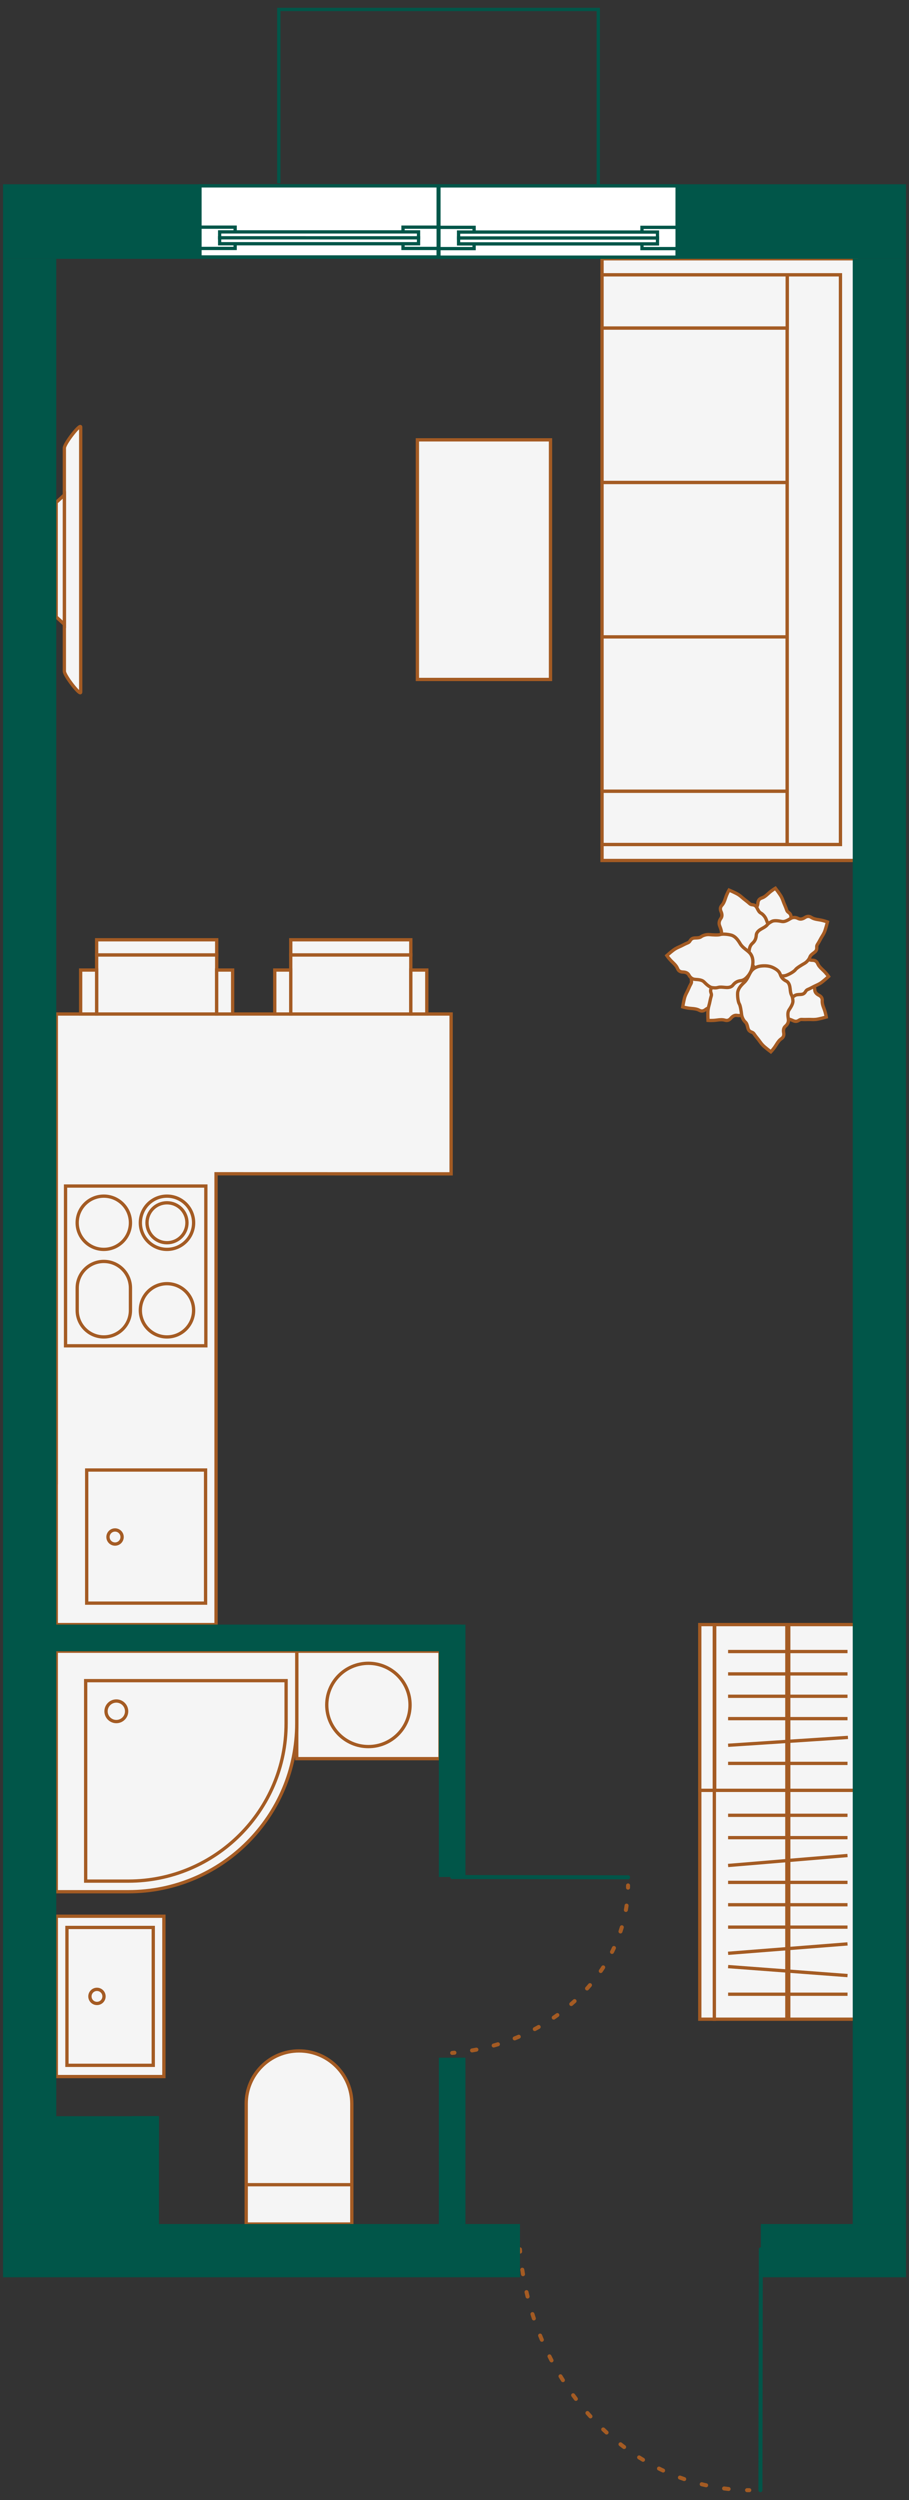 <?xml version="1.0" encoding="utf-8"?>
<!-- Generator: Adobe Illustrator 23.1.0, SVG Export Plug-In . SVG Version: 6.00 Build 0)  -->
<svg version="1.1" xmlns="http://www.w3.org/2000/svg" xmlns:xlink="http://www.w3.org/1999/xlink" x="0px" y="0px"
	 viewBox="0 0 40 110" enable-background="new 0 0 40 110" xml:space="preserve">
<rect x="0" y="0" width="40" height="110" fill="#333333" stroke="none"/>
<g id="m">
	<polygon fill="#F5F5F5" points="9.507,71.482 9.507,52.819 9.507,51.646 11.182,51.646 14.91,51.646 14.91,51.649 19.851,51.649 
		19.851,44.617 9.507,44.617 2.478,44.617 2.478,52.82 2.478,59.053 2.478,65.236 2.476,65.236 2.476,71.482 	"/>
	<polygon fill="none" stroke="#A45B23" stroke-width="0.145" stroke-miterlimit="10" points="9.507,71.482 9.507,51.646 
		19.851,51.649 19.851,44.617 2.478,44.617 2.478,59.053 2.478,65.236 2.476,65.236 2.476,71.482 	"/>
	<path fill="#F5F5F5" d="M13.158,90.24L13.158,90.24c-1.284,0-2.324,1.04-2.324,2.324v5.293h4.648v-5.293
		C15.482,91.281,14.441,90.24,13.158,90.24"/>
	<path fill="none" stroke="#A45B23" stroke-width="0.145" stroke-miterlimit="10" d="M13.158,90.24L13.158,90.24
		c-1.284,0-2.324,1.04-2.324,2.324v5.293h4.648v-5.293C15.482,91.281,14.441,90.24,13.158,90.24z"/>
	<line fill="#F5F5F5" x1="10.834" y1="96.127" x2="15.482" y2="96.127"/>
	
		<line fill="none" stroke="#A45B23" stroke-width="0.145" stroke-miterlimit="10" x1="10.834" y1="96.127" x2="15.482" y2="96.127"/>
	<rect x="2.477" y="84.314" fill="#F5F5F5" width="4.734" height="7.055"/>
	
		<rect x="2.478" y="84.314" fill="none" stroke="#A45B23" stroke-width="0.145" stroke-miterlimit="10" width="4.734" height="7.055"/>
	<rect x="2.945" y="84.808" fill="#F5F5F5" width="3.798" height="6.066"/>
	
		<rect x="2.946" y="84.808" fill="none" stroke="#A45B23" stroke-width="0.145" stroke-miterlimit="10" width="3.798" height="6.066"/>
	<path fill="#F5F5F5" d="M4.267,87.531c-0.172,0-0.31,0.139-0.31,0.31c0,0.172,0.138,0.311,0.31,0.311
		c0.172,0,0.31-0.139,0.31-0.311C4.577,87.67,4.439,87.531,4.267,87.531"/>
	<path fill="none" stroke="#A45B23" stroke-width="0.145" stroke-miterlimit="10" d="M4.267,87.531c-0.172,0-0.31,0.139-0.31,0.31
		c0,0.172,0.138,0.311,0.31,0.311c0.172,0,0.31-0.139,0.31-0.311C4.577,87.67,4.439,87.531,4.267,87.531z"/>
	<rect x="13.059" y="72.654" fill="#F5F5F5" width="6.304" height="4.727"/>
	
		<rect x="13.058" y="72.654" fill="none" stroke="#A45B23" stroke-width="0.145" stroke-miterlimit="10" width="6.304" height="4.727"/>
	<path fill="#F5F5F5" d="M16.211,76.85c-1.012,0-1.832-0.82-1.832-1.832c0-1.013,0.82-1.833,1.832-1.833
		c1.012,0,1.833,0.82,1.833,1.833C18.044,76.03,17.223,76.85,16.211,76.85"/>
	<path fill="none" stroke="#A45B23" stroke-width="0.145" stroke-miterlimit="10" d="M16.211,76.85c-1.012,0-1.832-0.82-1.832-1.832
		c0-1.013,0.82-1.833,1.832-1.833c1.012,0,1.833,0.82,1.833,1.833C18.044,76.03,17.223,76.85,16.211,76.85z"/>
	<path fill="#F5F5F5" d="M13.059,72.653H2.476v10.583H5.65c4.092,0,7.409-3.316,7.409-7.408V72.653z"/>
	<path fill="none" stroke="#A45B23" stroke-width="0.145" stroke-miterlimit="10" d="M13.059,72.653H2.476v10.583H5.65
		c4.092,0,7.409-3.316,7.409-7.408V72.653z"/>
	<path fill="#F5F5F5" d="M12.59,73.949H3.77v8.82h1.88c3.827,0,6.94-3.113,6.94-6.94V73.949z"/>
	<path fill="none" stroke="#A45B23" stroke-width="0.145" stroke-miterlimit="10" d="M12.59,73.949H3.77v8.82h1.88
		c3.827,0,6.94-3.113,6.94-6.94V73.949z"/>
	<path fill="#F5F5F5" d="M5.119,74.844c-0.25,0-0.453,0.203-0.453,0.453s0.203,0.452,0.453,0.452s0.453-0.202,0.453-0.452
		S5.369,74.844,5.119,74.844"/>
	<path fill="none" stroke="#A45B23" stroke-width="0.145" stroke-miterlimit="10" d="M5.119,74.844c-0.25,0-0.453,0.203-0.453,0.453
		s0.203,0.452,0.453,0.452s0.453-0.202,0.453-0.452S5.369,74.844,5.119,74.844z"/>
	<rect x="3.815" y="64.681" fill="#F5F5F5" width="5.231" height="5.857"/>
	
		<rect x="3.815" y="64.681" fill="none" stroke="#A45B23" stroke-width="0.145" stroke-miterlimit="10" width="5.231" height="5.857"/>
	<path fill="#F5F5F5" d="M5.063,67.318c-0.172,0-0.311,0.139-0.311,0.31c0,0.172,0.139,0.311,0.311,0.311
		c0.171,0,0.31-0.139,0.31-0.311C5.373,67.457,5.234,67.318,5.063,67.318"/>
	<path fill="none" stroke="#A45B23" stroke-width="0.145" stroke-miterlimit="10" d="M5.063,67.318c-0.172,0-0.311,0.139-0.311,0.31
		c0,0.172,0.139,0.311,0.311,0.311c0.171,0,0.31-0.139,0.31-0.311C5.373,67.457,5.234,67.318,5.063,67.318z"/>
	<rect x="18.367" y="19.353" fill="#F5F5F5" width="5.857" height="10.543"/>
	
		<rect x="18.367" y="19.353" fill="none" stroke="#A45B23" stroke-width="0.145" stroke-miterlimit="10" width="5.857" height="10.543"/>
	<rect x="26.492" y="28.022" fill="#F5F5F5" width="8.149" height="6.794"/>
	
		<rect x="26.492" y="28.022" fill="none" stroke="#A45B23" stroke-width="0.145" stroke-miterlimit="10" width="8.149" height="6.794"/>
	<rect x="26.492" y="21.228" fill="#F5F5F5" width="8.149" height="6.794"/>
	
		<rect x="26.492" y="21.228" fill="none" stroke="#A45B23" stroke-width="0.145" stroke-miterlimit="10" width="8.149" height="6.794"/>
	<rect x="26.492" y="14.433" fill="#F5F5F5" width="8.149" height="6.794"/>
	
		<rect x="26.492" y="14.433" fill="none" stroke="#A45B23" stroke-width="0.145" stroke-miterlimit="10" width="8.149" height="6.794"/>
	<rect x="26.492" y="34.816" fill="#F5F5F5" width="8.149" height="2.343"/>
	
		<rect x="26.492" y="34.816" fill="none" stroke="#A45B23" stroke-width="0.145" stroke-miterlimit="10" width="8.149" height="2.343"/>
	<rect x="34.641" y="12.09" fill="#F5F5F5" width="2.343" height="25.069"/>
	
		<rect x="34.641" y="12.09" fill="none" stroke="#A45B23" stroke-width="0.145" stroke-miterlimit="10" width="2.343" height="25.069"/>
	<rect x="26.492" y="12.09" fill="#F5F5F5" width="8.149" height="2.343"/>
	
		<rect x="26.492" y="12.09" fill="none" stroke="#A45B23" stroke-width="0.145" stroke-miterlimit="10" width="8.149" height="2.343"/>
	<polygon fill="#F5F5F5" points="36.984,37.861 26.492,37.861 26.492,37.159 36.984,37.159 36.984,12.091 26.492,12.091 
		26.492,11.387 37.687,11.387 37.687,11.739 37.687,12.091 37.687,37.159 37.687,37.861 	"/>
	<polygon fill="none" stroke="#A45B23" stroke-width="0.145" stroke-miterlimit="10" points="36.984,37.861 26.492,37.861 
		26.492,37.159 36.984,37.159 36.984,12.091 26.492,12.091 26.492,11.387 37.687,11.387 37.687,11.739 37.687,12.091 37.687,37.159 
		37.687,37.861 	"/>
	<rect x="31.433" y="78.775" fill="#F5F5F5" width="6.39" height="10.07"/>
	
		<rect x="31.433" y="78.775" fill="none" stroke="#A45B23" stroke-width="0.145" stroke-miterlimit="10" width="6.39" height="10.07"/>
	<rect x="30.794" y="78.775" fill="#F5F5F5" width="0.639" height="10.07"/>
	
		<rect x="30.794" y="78.775" fill="none" stroke="#A45B23" stroke-width="0.145" stroke-miterlimit="10" width="0.639" height="10.07"/>
	<rect x="31.45" y="71.482" fill="#F5F5F5" width="6.39" height="7.292"/>
	
		<rect x="31.45" y="71.482" fill="none" stroke="#A45B23" stroke-width="0.145" stroke-miterlimit="10" width="6.39" height="7.292"/>
	<rect x="30.793" y="71.482" fill="#F5F5F5" width="0.639" height="7.292"/>
	
		<rect x="30.793" y="71.482" fill="none" stroke="#A45B23" stroke-width="0.145" stroke-miterlimit="10" width="0.639" height="7.292"/>
	<line fill="none" stroke="#A45B23" stroke-width="0.145" stroke-miterlimit="10" x1="37.295" y1="87.746" x2="32.04" y2="87.746"/>
	<line fill="none" stroke="#A45B23" stroke-width="0.145" stroke-miterlimit="10" x1="37.295" y1="86.925" x2="32.04" y2="86.53"/>
	
		<line fill="none" stroke="#A45B23" stroke-width="0.145" stroke-miterlimit="10" x1="37.294" y1="85.532" x2="32.039" y2="85.945"/>
	
		<line fill="none" stroke="#A45B23" stroke-width="0.145" stroke-miterlimit="10" x1="37.294" y1="84.794" x2="32.039" y2="84.794"/>
	
		<line fill="none" stroke="#A45B23" stroke-width="0.145" stroke-miterlimit="10" x1="37.294" y1="83.809" x2="32.039" y2="83.809"/>
	
		<line fill="none" stroke="#A45B23" stroke-width="0.145" stroke-miterlimit="10" x1="37.294" y1="82.825" x2="32.039" y2="82.825"/>
	
		<line fill="none" stroke="#A45B23" stroke-width="0.145" stroke-miterlimit="10" x1="37.294" y1="81.643" x2="32.039" y2="82.081"/>
	
		<line fill="none" stroke="#A45B23" stroke-width="0.145" stroke-miterlimit="10" x1="37.294" y1="80.857" x2="32.039" y2="80.857"/>
	
		<line fill="none" stroke="#A45B23" stroke-width="0.145" stroke-miterlimit="10" x1="37.294" y1="79.873" x2="32.039" y2="79.873"/>
	
		<line fill="none" stroke="#A45B23" stroke-width="0.145" stroke-miterlimit="10" x1="37.294" y1="77.589" x2="32.039" y2="77.589"/>
	<line fill="none" stroke="#A45B23" stroke-width="0.145" stroke-miterlimit="10" x1="37.313" y1="76.446" x2="32.04" y2="76.792"/>
	<line fill="none" stroke="#A45B23" stroke-width="0.145" stroke-miterlimit="10" x1="37.294" y1="75.62" x2="32.039" y2="75.62"/>
	
		<line fill="none" stroke="#A45B23" stroke-width="0.145" stroke-miterlimit="10" x1="37.294" y1="74.636" x2="32.039" y2="74.636"/>
	
		<line fill="none" stroke="#A45B23" stroke-width="0.145" stroke-miterlimit="10" x1="37.294" y1="73.652" x2="32.039" y2="73.652"/>
	
		<line fill="none" stroke="#A45B23" stroke-width="0.145" stroke-miterlimit="10" x1="37.294" y1="72.668" x2="32.039" y2="72.668"/>
	<rect x="34.553" y="71.482" fill="#A45B23" width="0.228" height="17.362"/>
	<g>
		<path fill="#F5F5F5" d="M2.832,19.714v9.82c0,0.198,0.719,1.118,0.719,0.92v-11.66C3.551,18.598,2.832,19.516,2.832,19.714"/>
		<path fill="none" stroke="#A45B23" stroke-width="0.145" stroke-miterlimit="10" d="M2.832,19.714v9.82
			c0,0.198,0.719,1.118,0.719,0.92v-11.66C3.551,18.598,2.832,19.516,2.832,19.714z"/>
		<polygon fill="#F5F5F5" points="2.832,21.777 2.472,22.108 2.472,27.141 2.832,27.472 		"/>
		<polygon fill="none" stroke="#A45B23" stroke-width="0.145" stroke-miterlimit="10" points="2.832,21.777 2.472,22.108 
			2.472,27.141 2.832,27.472 		"/>
	</g>
	<rect x="12.794" y="42.016" fill="#F5F5F5" width="5.283" height="2.601"/>
	
		<rect x="12.794" y="42.016" fill="none" stroke="#A45B23" stroke-width="0.145" stroke-miterlimit="10" width="5.283" height="2.601"/>
	<rect x="12.795" y="41.35" fill="#F5F5F5" width="5.282" height="0.666"/>
	
		<rect x="12.795" y="41.35" fill="none" stroke="#A45B23" stroke-width="0.145" stroke-miterlimit="10" width="5.282" height="0.666"/>
	<rect x="18.078" y="42.682" fill="#F5F5F5" width="0.703" height="1.935"/>
	
		<rect x="18.078" y="42.682" fill="none" stroke="#A45B23" stroke-width="0.145" stroke-miterlimit="10" width="0.703" height="1.935"/>
	<rect x="12.091" y="42.682" fill="#F5F5F5" width="0.703" height="1.935"/>
	
		<rect x="12.091" y="42.682" fill="none" stroke="#A45B23" stroke-width="0.145" stroke-miterlimit="10" width="0.703" height="1.935"/>
	<rect x="4.253" y="42.016" fill="#F5F5F5" width="5.283" height="2.601"/>
	
		<rect x="4.253" y="42.016" fill="none" stroke="#A45B23" stroke-width="0.145" stroke-miterlimit="10" width="5.283" height="2.601"/>
	<rect x="4.253" y="41.35" fill="#F5F5F5" width="5.283" height="0.666"/>
	
		<rect x="4.253" y="41.35" fill="none" stroke="#A45B23" stroke-width="0.145" stroke-miterlimit="10" width="5.283" height="0.666"/>
	<rect x="9.534" y="42.682" fill="#F5F5F5" width="0.703" height="1.935"/>
	
		<rect x="9.534" y="42.682" fill="none" stroke="#A45B23" stroke-width="0.145" stroke-miterlimit="10" width="0.703" height="1.935"/>
	<rect x="3.549" y="42.682" fill="#F5F5F5" width="0.703" height="1.935"/>
	
		<rect x="3.549" y="42.682" fill="none" stroke="#A45B23" stroke-width="0.145" stroke-miterlimit="10" width="0.703" height="1.935"/>
	<rect x="2.884" y="52.186" fill="#F5F5F5" width="6.174" height="7.029"/>
	
		<rect x="2.884" y="52.186" fill="none" stroke="#A45B23" stroke-width="0.145" stroke-miterlimit="10" width="6.174" height="7.029"/>
	<path fill="#F5F5F5" d="M7.348,56.482c-0.647,0-1.172,0.524-1.172,1.172c0,0.646,0.525,1.171,1.172,1.171
		c0.647,0,1.172-0.525,1.172-1.171C8.52,57.006,7.995,56.482,7.348,56.482"/>
	<path fill="none" stroke="#A45B23" stroke-width="0.145" stroke-miterlimit="10" d="M7.348,56.482
		c-0.647,0-1.172,0.524-1.172,1.172c0,0.646,0.525,1.171,1.172,1.171c0.647,0,1.172-0.525,1.172-1.171
		C8.52,57.006,7.995,56.482,7.348,56.482z"/>
	<path fill="#F5F5F5" d="M7.348,52.63c-0.647,0-1.172,0.524-1.172,1.172c0,0.646,0.525,1.171,1.172,1.171
		c0.647,0,1.172-0.525,1.172-1.171C8.52,53.154,7.995,52.63,7.348,52.63"/>
	<path fill="none" stroke="#A45B23" stroke-width="0.145" stroke-miterlimit="10" d="M7.348,52.63c-0.647,0-1.172,0.524-1.172,1.172
		c0,0.646,0.525,1.171,1.172,1.171c0.647,0,1.172-0.525,1.172-1.171C8.52,53.154,7.995,52.63,7.348,52.63z"/>
	<path fill="#F5F5F5" d="M7.348,52.923c-0.485,0-0.879,0.393-0.879,0.879c0,0.485,0.394,0.878,0.879,0.878
		c0.485,0,0.879-0.393,0.879-0.878C8.227,53.316,7.833,52.923,7.348,52.923"/>
	<path fill="none" stroke="#A45B23" stroke-width="0.145" stroke-miterlimit="10" d="M7.348,52.923
		c-0.485,0-0.879,0.393-0.879,0.879c0,0.485,0.394,0.878,0.879,0.878c0.485,0,0.879-0.393,0.879-0.878
		C8.227,53.316,7.833,52.923,7.348,52.923z"/>
	<path fill="#F5F5F5" d="M4.568,52.63c-0.647,0-1.172,0.524-1.172,1.172c0,0.646,0.525,1.171,1.172,1.171
		c0.647,0,1.172-0.525,1.172-1.171C5.74,53.154,5.215,52.63,4.568,52.63"/>
	<path fill="none" stroke="#A45B23" stroke-width="0.145" stroke-miterlimit="10" d="M4.568,52.63c-0.647,0-1.172,0.524-1.172,1.172
		c0,0.646,0.525,1.171,1.172,1.171c0.647,0,1.172-0.525,1.172-1.171C5.74,53.154,5.215,52.63,4.568,52.63z"/>
	<path fill="#F5F5F5" d="M5.74,56.675v0.979c0,0.647-0.524,1.171-1.172,1.171c-0.646,0-1.171-0.524-1.171-1.171v-0.979
		c0-0.647,0.525-1.172,1.171-1.172C5.216,55.503,5.74,56.028,5.74,56.675"/>
	<path fill="none" stroke="#A45B23" stroke-width="0.145" stroke-miterlimit="10" d="M5.74,56.675v0.979
		c0,0.647-0.524,1.171-1.172,1.171c-0.646,0-1.171-0.524-1.171-1.171v-0.979c0-0.647,0.525-1.172,1.171-1.172
		C5.216,55.503,5.74,56.028,5.74,56.675z"/>
	<g>
		<g>
			<path fill="#F5F5F5" d="M30.042,44.304c0,0,0.173,0.053,0.366,0.067c0.187,0.014,0.269,0.031,0.369,0.084
				c0.099,0.052,0.186,0.031,0.271-0.035c0.084-0.066,0.186-0.106,0.287-0.064c0.102,0.042,0.219,0.058,0.337-0.026
				c0.119-0.084,0.247-0.172,0.366-0.159c0.118,0.012,0.328,0.037,0.44-0.029c0.112-0.066,0.158-0.112,0.205-0.178
				c0.051-0.072,0.141-0.128,0.218-0.179c0.076-0.051,0.222-0.148,0.219-0.303c-0.003-0.155,0.042-0.267,0.139-0.369
				c0.097-0.101,0.126-0.222,0.122-0.421c-0.005-0.199-0.097-0.377-0.181-0.504c-0.085-0.126-0.221-0.253-0.405-0.277
				c-0.183-0.024-0.381,0.023-0.576-0.049c-0.195-0.071-0.384-0.114-0.544-0.043c-0.168,0.074-0.352,0.213-0.394,0.287
				c-0.043,0.074-0.261,0.229-0.369,0.302c-0.108,0.072-0.194,0.203-0.217,0.292c-0.024,0.089-0.083,0.138-0.176,0.219
				c-0.093,0.08-0.105,0.144-0.092,0.245c0.012,0.102-0.028,0.111-0.11,0.303c-0.082,0.193-0.124,0.24-0.173,0.373
				C30.096,43.974,30.042,44.304,30.042,44.304"/>
			<path fill="none" stroke="#A45B23" stroke-width="0.145" stroke-miterlimit="10" d="M30.042,44.304c0,0,0.173,0.053,0.366,0.067
				c0.187,0.014,0.269,0.031,0.369,0.084c0.099,0.052,0.186,0.031,0.271-0.035c0.084-0.066,0.186-0.106,0.287-0.064
				c0.102,0.042,0.219,0.058,0.337-0.026c0.119-0.084,0.247-0.172,0.366-0.159c0.118,0.012,0.328,0.037,0.44-0.029
				c0.112-0.066,0.158-0.112,0.205-0.178c0.051-0.072,0.141-0.128,0.218-0.179c0.076-0.051,0.222-0.148,0.219-0.303
				c-0.003-0.155,0.042-0.267,0.139-0.369c0.097-0.101,0.126-0.222,0.122-0.421c-0.005-0.199-0.097-0.377-0.181-0.504
				c-0.085-0.126-0.221-0.253-0.405-0.277c-0.183-0.024-0.381,0.023-0.576-0.049c-0.195-0.071-0.384-0.114-0.544-0.043
				c-0.168,0.074-0.352,0.213-0.394,0.287c-0.043,0.074-0.261,0.229-0.369,0.302c-0.108,0.072-0.194,0.203-0.217,0.292
				c-0.024,0.089-0.083,0.138-0.176,0.219c-0.093,0.08-0.105,0.144-0.092,0.245c0.012,0.102-0.028,0.111-0.11,0.303
				c-0.082,0.193-0.124,0.24-0.173,0.373C30.096,43.974,30.042,44.304,30.042,44.304z"/>
			<path fill="#F5F5F5" d="M36.359,44.75c0,0-0.026-0.179-0.096-0.36c-0.068-0.175-0.087-0.256-0.081-0.369
				c0.005-0.112-0.052-0.182-0.147-0.23c-0.096-0.049-0.176-0.123-0.181-0.233c-0.005-0.11-0.041-0.223-0.167-0.293
				c-0.127-0.072-0.262-0.15-0.301-0.263c-0.039-0.113-0.106-0.313-0.214-0.386c-0.107-0.073-0.168-0.095-0.248-0.109
				c-0.087-0.016-0.176-0.073-0.254-0.12c-0.079-0.048-0.23-0.138-0.368-0.069c-0.139,0.068-0.259,0.076-0.393,0.031
				c-0.133-0.044-0.255-0.019-0.433,0.07c-0.178,0.089-0.3,0.248-0.378,0.379c-0.079,0.131-0.135,0.308-0.078,0.484
				c0.056,0.176,0.183,0.335,0.202,0.541c0.018,0.208,0.06,0.396,0.193,0.511c0.138,0.12,0.342,0.228,0.428,0.234
				c0.085,0.007,0.318,0.138,0.43,0.205c0.111,0.067,0.267,0.089,0.357,0.072c0.09-0.018,0.16,0.015,0.272,0.065
				c0.113,0.05,0.176,0.034,0.262-0.022c0.087-0.055,0.111-0.022,0.321-0.03c0.209-0.008,0.269,0.01,0.411-0.003
				C36.037,44.842,36.359,44.75,36.359,44.75"/>
			<path fill="none" stroke="#A45B23" stroke-width="0.145" stroke-miterlimit="10" d="M36.359,44.75c0,0-0.026-0.179-0.096-0.36
				c-0.068-0.175-0.087-0.256-0.081-0.369c0.005-0.112-0.052-0.182-0.147-0.23c-0.096-0.049-0.176-0.123-0.181-0.233
				c-0.005-0.11-0.041-0.223-0.167-0.293c-0.127-0.072-0.262-0.15-0.301-0.263c-0.039-0.113-0.106-0.313-0.214-0.386
				c-0.107-0.073-0.168-0.095-0.248-0.109c-0.087-0.016-0.176-0.073-0.254-0.12c-0.079-0.048-0.23-0.138-0.368-0.069
				c-0.139,0.068-0.259,0.076-0.393,0.031c-0.133-0.044-0.255-0.019-0.433,0.07c-0.178,0.089-0.3,0.248-0.378,0.379
				c-0.079,0.131-0.135,0.308-0.078,0.484c0.056,0.176,0.183,0.335,0.202,0.541c0.018,0.208,0.06,0.396,0.193,0.511
				c0.138,0.12,0.342,0.228,0.428,0.234c0.085,0.007,0.318,0.138,0.43,0.205c0.111,0.067,0.267,0.089,0.357,0.072
				c0.09-0.018,0.16,0.015,0.272,0.065c0.113,0.05,0.176,0.034,0.262-0.022c0.087-0.055,0.111-0.022,0.321-0.03
				c0.209-0.008,0.269,0.01,0.411-0.003C36.037,44.842,36.359,44.75,36.359,44.75z"/>
			<path fill="#F5F5F5" d="M34.121,39.082c0,0-0.156,0.09-0.299,0.222c-0.138,0.128-0.206,0.176-0.313,0.212
				c-0.106,0.037-0.15,0.115-0.159,0.222c-0.01,0.106-0.049,0.209-0.15,0.254c-0.1,0.045-0.192,0.121-0.211,0.264
				c-0.019,0.144-0.042,0.298-0.132,0.376s-0.252,0.215-0.28,0.342c-0.028,0.126-0.026,0.191-0.009,0.271
				c0.017,0.086-0.004,0.19-0.018,0.281c-0.015,0.09-0.043,0.263,0.071,0.367c0.115,0.104,0.167,0.212,0.175,0.353
				c0.008,0.141,0.076,0.244,0.225,0.377c0.149,0.132,0.341,0.186,0.492,0.211c0.15,0.024,0.336,0.011,0.478-0.107
				c0.143-0.117,0.244-0.294,0.429-0.388c0.185-0.093,0.346-0.202,0.403-0.368c0.06-0.173,0.085-0.402,0.059-0.484
				c-0.025-0.081,0.011-0.347,0.032-0.475c0.021-0.128-0.017-0.281-0.066-0.358c-0.049-0.078-0.044-0.154-0.04-0.278
				c0.004-0.123-0.033-0.175-0.116-0.235s-0.062-0.095-0.147-0.287c-0.085-0.191-0.091-0.254-0.155-0.381
				C34.326,39.347,34.121,39.082,34.121,39.082"/>
			<path fill="none" stroke="#A45B23" stroke-width="0.145" stroke-miterlimit="10" d="M34.121,39.082c0,0-0.156,0.09-0.299,0.222
				c-0.138,0.128-0.206,0.176-0.313,0.212c-0.106,0.037-0.15,0.115-0.159,0.222c-0.01,0.106-0.049,0.209-0.15,0.254
				c-0.1,0.045-0.192,0.121-0.211,0.264c-0.019,0.144-0.042,0.298-0.132,0.376s-0.252,0.215-0.28,0.342
				c-0.028,0.126-0.026,0.191-0.009,0.271c0.017,0.086-0.004,0.19-0.018,0.281c-0.015,0.09-0.043,0.263,0.071,0.367
				c0.115,0.104,0.167,0.212,0.175,0.353c0.008,0.141,0.076,0.244,0.225,0.377c0.149,0.132,0.341,0.186,0.492,0.211
				c0.15,0.024,0.336,0.011,0.478-0.107c0.143-0.117,0.244-0.294,0.429-0.388c0.185-0.093,0.346-0.202,0.403-0.368
				c0.06-0.173,0.085-0.402,0.059-0.484c-0.025-0.081,0.011-0.347,0.032-0.475c0.021-0.128-0.017-0.281-0.066-0.358
				c-0.049-0.078-0.044-0.154-0.04-0.278c0.004-0.123-0.033-0.175-0.116-0.235s-0.062-0.095-0.147-0.287
				c-0.085-0.191-0.091-0.254-0.155-0.381C34.326,39.347,34.121,39.082,34.121,39.082z"/>
			<path fill="#F5F5F5" d="M31.155,44.897c0,0,0.18,0.016,0.372-0.011c0.186-0.026,0.27-0.026,0.378,0.004
				c0.109,0.031,0.189-0.008,0.258-0.09s0.159-0.143,0.268-0.123c0.108,0.02,0.226,0.01,0.323-0.096
				c0.099-0.107,0.206-0.22,0.325-0.233c0.118-0.012,0.328-0.032,0.424-0.12c0.096-0.088,0.131-0.142,0.163-0.217
				c0.035-0.08,0.112-0.154,0.176-0.22c0.063-0.066,0.186-0.192,0.151-0.342c-0.035-0.151-0.015-0.27,0.058-0.39
				c0.074-0.12,0.078-0.244,0.031-0.438c-0.046-0.193-0.173-0.348-0.283-0.454c-0.109-0.106-0.269-0.201-0.453-0.186
				c-0.184,0.014-0.368,0.102-0.574,0.073c-0.205-0.029-0.399-0.032-0.541,0.071c-0.148,0.108-0.3,0.282-0.325,0.363
				c-0.026,0.082-0.207,0.279-0.298,0.372c-0.09,0.093-0.147,0.24-0.151,0.332c-0.004,0.092-0.052,0.152-0.126,0.25
				c-0.074,0.099-0.072,0.164-0.038,0.26c0.034,0.097-0.004,0.113-0.044,0.319c-0.04,0.206-0.071,0.26-0.091,0.401
				C31.138,44.563,31.155,44.897,31.155,44.897"/>
			<path fill="none" stroke="#A45B23" stroke-width="0.145" stroke-miterlimit="10" d="M31.155,44.897c0,0,0.18,0.016,0.372-0.011
				c0.186-0.026,0.27-0.026,0.378,0.004c0.109,0.031,0.189-0.008,0.258-0.09s0.159-0.143,0.268-0.123
				c0.108,0.02,0.226,0.01,0.323-0.096c0.099-0.107,0.206-0.22,0.325-0.233c0.118-0.012,0.328-0.032,0.424-0.12
				c0.096-0.088,0.131-0.142,0.163-0.217c0.035-0.08,0.112-0.154,0.176-0.22c0.063-0.066,0.186-0.192,0.151-0.342
				c-0.035-0.151-0.015-0.27,0.058-0.39c0.074-0.12,0.078-0.244,0.031-0.438c-0.046-0.193-0.173-0.348-0.283-0.454
				c-0.109-0.106-0.269-0.201-0.453-0.186c-0.184,0.014-0.368,0.102-0.574,0.073c-0.205-0.029-0.399-0.032-0.541,0.071
				c-0.148,0.108-0.3,0.282-0.325,0.363c-0.026,0.082-0.207,0.279-0.298,0.372c-0.09,0.093-0.147,0.24-0.151,0.332
				c-0.004,0.092-0.052,0.152-0.126,0.25c-0.074,0.099-0.072,0.164-0.038,0.26c0.034,0.097-0.004,0.113-0.044,0.319
				c-0.04,0.206-0.071,0.26-0.091,0.401C31.138,44.563,31.155,44.897,31.155,44.897z"/>
			<path fill="#F5F5F5" d="M36.462,42.966c0,0-0.103-0.148-0.246-0.28c-0.138-0.127-0.191-0.191-0.237-0.294
				c-0.045-0.103-0.126-0.141-0.234-0.141c-0.107-0.001-0.211-0.033-0.265-0.128c-0.054-0.097-0.136-0.182-0.28-0.189
				c-0.146-0.008-0.3-0.019-0.386-0.102c-0.085-0.083-0.234-0.233-0.363-0.251c-0.128-0.018-0.193-0.01-0.271,0.013
				c-0.084,0.024-0.19,0.012-0.281,0.005c-0.092-0.008-0.267-0.022-0.361,0.101c-0.094,0.123-0.198,0.184-0.337,0.203
				c-0.14,0.02-0.238,0.096-0.358,0.255s-0.158,0.355-0.17,0.507c-0.012,0.152,0.016,0.336,0.145,0.468
				c0.129,0.133,0.313,0.219,0.422,0.396c0.108,0.178,0.23,0.328,0.399,0.372c0.178,0.046,0.409,0.052,0.488,0.02
				s0.346-0.018,0.476-0.008c0.129,0.011,0.279-0.039,0.352-0.094c0.073-0.056,0.15-0.057,0.273-0.063
				c0.123-0.006,0.172-0.047,0.225-0.135c0.053-0.088,0.09-0.069,0.274-0.17c0.184-0.1,0.246-0.111,0.367-0.185
				C36.214,43.191,36.462,42.966,36.462,42.966"/>
			<path fill="none" stroke="#A45B23" stroke-width="0.145" stroke-miterlimit="10" d="M36.462,42.966c0,0-0.103-0.148-0.246-0.28
				c-0.138-0.127-0.191-0.191-0.237-0.294c-0.045-0.103-0.126-0.141-0.234-0.141c-0.107-0.001-0.211-0.033-0.265-0.128
				c-0.054-0.097-0.136-0.182-0.28-0.189c-0.146-0.008-0.3-0.019-0.386-0.102c-0.085-0.083-0.234-0.233-0.363-0.251
				c-0.128-0.018-0.193-0.01-0.271,0.013c-0.084,0.024-0.19,0.012-0.281,0.005c-0.092-0.008-0.267-0.022-0.361,0.101
				c-0.094,0.123-0.198,0.184-0.337,0.203c-0.14,0.02-0.238,0.096-0.358,0.255s-0.158,0.355-0.17,0.507
				c-0.012,0.152,0.016,0.336,0.145,0.468c0.129,0.133,0.313,0.219,0.422,0.396c0.108,0.178,0.23,0.328,0.399,0.372
				c0.178,0.046,0.409,0.052,0.488,0.02s0.346-0.018,0.476-0.008c0.129,0.011,0.279-0.039,0.352-0.094
				c0.073-0.056,0.15-0.057,0.273-0.063c0.123-0.006,0.172-0.047,0.225-0.135c0.053-0.088,0.09-0.069,0.274-0.17
				c0.184-0.1,0.246-0.111,0.367-0.185C36.214,43.191,36.462,42.966,36.462,42.966z"/>
			<path fill="#F5F5F5" d="M32.082,39.163c0,0-0.093,0.155-0.152,0.34c-0.058,0.178-0.094,0.254-0.169,0.338
				c-0.075,0.084-0.075,0.173-0.031,0.271c0.044,0.098,0.059,0.206-0.006,0.295c-0.065,0.089-0.109,0.199-0.055,0.333
				c0.053,0.136,0.108,0.281,0.068,0.393c-0.04,0.112-0.114,0.31-0.077,0.435c0.037,0.124,0.071,0.18,0.124,0.241
				c0.058,0.067,0.09,0.168,0.122,0.254c0.031,0.086,0.092,0.251,0.242,0.285c0.151,0.035,0.249,0.104,0.325,0.223
				c0.076,0.118,0.186,0.176,0.381,0.218c0.194,0.043,0.389-0.003,0.532-0.056c0.143-0.052,0.298-0.154,0.365-0.327
				c0.067-0.172,0.069-0.376,0.185-0.548c0.115-0.172,0.202-0.345,0.171-0.518c-0.032-0.18-0.123-0.392-0.185-0.451
				s-0.16-0.308-0.205-0.43c-0.044-0.122-0.151-0.237-0.232-0.281c-0.081-0.043-0.114-0.112-0.171-0.222
				c-0.056-0.109-0.115-0.137-0.217-0.148c-0.101-0.012-0.1-0.053-0.268-0.178c-0.168-0.126-0.203-0.178-0.321-0.257
				C32.39,39.294,32.082,39.163,32.082,39.163"/>
			<path fill="none" stroke="#A45B23" stroke-width="0.145" stroke-miterlimit="10" d="M32.082,39.163c0,0-0.093,0.155-0.152,0.34
				c-0.058,0.178-0.094,0.254-0.169,0.338c-0.075,0.084-0.075,0.173-0.031,0.271c0.044,0.098,0.059,0.206-0.006,0.295
				c-0.065,0.089-0.109,0.199-0.055,0.333c0.053,0.136,0.108,0.281,0.068,0.393c-0.04,0.112-0.114,0.31-0.077,0.435
				c0.037,0.124,0.071,0.18,0.124,0.241c0.058,0.067,0.09,0.168,0.122,0.254c0.031,0.086,0.092,0.251,0.242,0.285
				c0.151,0.035,0.249,0.104,0.325,0.223c0.076,0.118,0.186,0.176,0.381,0.218c0.194,0.043,0.389-0.003,0.532-0.056
				c0.143-0.052,0.298-0.154,0.365-0.327c0.067-0.172,0.069-0.376,0.185-0.548c0.115-0.172,0.202-0.345,0.171-0.518
				c-0.032-0.18-0.123-0.392-0.185-0.451s-0.16-0.308-0.205-0.43c-0.044-0.122-0.151-0.237-0.232-0.281
				c-0.081-0.043-0.114-0.112-0.171-0.222c-0.056-0.109-0.115-0.137-0.217-0.148c-0.101-0.012-0.1-0.053-0.268-0.178
				c-0.168-0.126-0.203-0.178-0.321-0.257C32.39,39.294,32.082,39.163,32.082,39.163z"/>
			<path fill="#F5F5F5" d="M36.412,40.567c0,0-0.168-0.066-0.36-0.095c-0.186-0.028-0.266-0.052-0.361-0.112
				c-0.095-0.06-0.183-0.046-0.273,0.013c-0.089,0.059-0.193,0.092-0.292,0.042c-0.098-0.05-0.214-0.074-0.338,0
				c-0.124,0.075-0.259,0.152-0.376,0.131c-0.118-0.022-0.325-0.063-0.441-0.006c-0.117,0.057-0.166,0.099-0.218,0.162
				c-0.057,0.067-0.151,0.116-0.232,0.161c-0.079,0.045-0.232,0.131-0.242,0.286c-0.009,0.154-0.062,0.262-0.167,0.356
				c-0.104,0.094-0.143,0.212-0.154,0.411c-0.01,0.199,0.067,0.383,0.142,0.516c0.075,0.133,0.201,0.27,0.382,0.308
				c0.181,0.038,0.382,0.006,0.571,0.093c0.188,0.086,0.373,0.143,0.538,0.085c0.173-0.061,0.368-0.185,0.416-0.256
				c0.048-0.07,0.278-0.208,0.391-0.272c0.113-0.063,0.209-0.187,0.239-0.274c0.03-0.087,0.093-0.131,0.192-0.205
				c0.099-0.073,0.116-0.135,0.111-0.238c-0.005-0.102,0.036-0.107,0.133-0.293c0.096-0.186,0.142-0.229,0.201-0.358
				C36.331,40.892,36.412,40.567,36.412,40.567"/>
			<path fill="none" stroke="#A45B23" stroke-width="0.145" stroke-miterlimit="10" d="M36.412,40.567c0,0-0.168-0.066-0.36-0.095
				c-0.186-0.028-0.266-0.052-0.361-0.112c-0.095-0.06-0.183-0.046-0.273,0.013c-0.089,0.059-0.193,0.092-0.292,0.042
				c-0.098-0.05-0.214-0.074-0.338,0c-0.124,0.075-0.259,0.152-0.376,0.131c-0.118-0.022-0.325-0.063-0.441-0.006
				c-0.117,0.057-0.166,0.099-0.218,0.162c-0.057,0.067-0.151,0.116-0.232,0.161c-0.079,0.045-0.232,0.131-0.242,0.286
				c-0.009,0.154-0.062,0.262-0.167,0.356c-0.104,0.094-0.143,0.212-0.154,0.411c-0.01,0.199,0.067,0.383,0.142,0.516
				c0.075,0.133,0.201,0.27,0.382,0.308c0.181,0.038,0.382,0.006,0.571,0.093c0.188,0.086,0.373,0.143,0.538,0.085
				c0.173-0.061,0.368-0.185,0.416-0.256c0.048-0.07,0.278-0.208,0.391-0.272c0.113-0.063,0.209-0.187,0.239-0.274
				c0.03-0.087,0.093-0.131,0.192-0.205c0.099-0.073,0.116-0.135,0.111-0.238c-0.005-0.102,0.036-0.107,0.133-0.293
				c0.096-0.186,0.142-0.229,0.201-0.358C36.331,40.892,36.412,40.567,36.412,40.567z"/>
			<path fill="#F5F5F5" d="M29.343,42.044c0,0,0.1,0.15,0.242,0.283c0.137,0.129,0.189,0.194,0.233,0.298
				c0.044,0.103,0.125,0.141,0.232,0.144c0.107,0.002,0.211,0.035,0.264,0.131c0.052,0.097,0.133,0.183,0.277,0.193
				c0.146,0.009,0.301,0.022,0.385,0.107c0.084,0.084,0.231,0.236,0.359,0.255c0.129,0.02,0.193,0.013,0.271-0.009
				c0.085-0.023,0.191-0.009,0.282-0.001c0.091,0.009,0.266,0.025,0.362-0.097c0.095-0.121,0.2-0.18,0.34-0.198
				s0.239-0.093,0.36-0.251c0.122-0.157,0.164-0.352,0.178-0.504c0.014-0.152-0.012-0.336-0.139-0.47
				c-0.127-0.135-0.311-0.223-0.417-0.402c-0.106-0.178-0.225-0.331-0.394-0.377c-0.177-0.048-0.408-0.057-0.487-0.026
				c-0.08,0.031-0.347,0.014-0.477,0.002c-0.129-0.012-0.279,0.035-0.353,0.089c-0.074,0.055-0.15,0.055-0.274,0.059
				c-0.122,0.004-0.172,0.045-0.226,0.133c-0.054,0.086-0.091,0.068-0.277,0.165c-0.185,0.098-0.247,0.108-0.369,0.181
				S29.343,42.044,29.343,42.044"/>
			<path fill="none" stroke="#A45B23" stroke-width="0.145" stroke-miterlimit="10" d="M29.343,42.044c0,0,0.1,0.15,0.242,0.283
				c0.137,0.129,0.189,0.194,0.233,0.298c0.044,0.103,0.125,0.141,0.232,0.144c0.107,0.002,0.211,0.035,0.264,0.131
				c0.052,0.097,0.133,0.183,0.277,0.193c0.146,0.009,0.301,0.022,0.385,0.107c0.084,0.084,0.231,0.236,0.359,0.255
				c0.129,0.02,0.193,0.013,0.271-0.009c0.085-0.023,0.191-0.009,0.282-0.001c0.091,0.009,0.266,0.025,0.362-0.097
				c0.095-0.121,0.2-0.18,0.34-0.198s0.239-0.093,0.36-0.251c0.122-0.157,0.164-0.352,0.178-0.504
				c0.014-0.152-0.012-0.336-0.139-0.47c-0.127-0.135-0.311-0.223-0.417-0.402c-0.106-0.178-0.225-0.331-0.394-0.377
				c-0.177-0.048-0.408-0.057-0.487-0.026c-0.08,0.031-0.347,0.014-0.477,0.002c-0.129-0.012-0.279,0.035-0.353,0.089
				c-0.074,0.055-0.15,0.055-0.274,0.059c-0.122,0.004-0.172,0.045-0.226,0.133c-0.054,0.086-0.091,0.068-0.277,0.165
				c-0.185,0.098-0.247,0.108-0.369,0.181S29.343,42.044,29.343,42.044z"/>
			<path fill="#F5F5F5" d="M33.921,46.281c0,0,0.126-0.129,0.227-0.295c0.098-0.16,0.151-0.225,0.243-0.289
				c0.093-0.065,0.113-0.152,0.094-0.257c-0.02-0.105-0.009-0.214,0.074-0.285c0.084-0.071,0.152-0.168,0.132-0.311
				c-0.021-0.145-0.04-0.299,0.025-0.399c0.065-0.099,0.184-0.274,0.176-0.404c-0.007-0.13-0.027-0.191-0.064-0.264
				c-0.041-0.078-0.049-0.184-0.059-0.275c-0.011-0.091-0.031-0.265-0.169-0.334c-0.139-0.068-0.219-0.159-0.264-0.292
				c-0.047-0.133-0.141-0.214-0.32-0.302c-0.178-0.086-0.378-0.086-0.53-0.069c-0.152,0.018-0.326,0.081-0.432,0.233
				c-0.105,0.152-0.154,0.349-0.307,0.49c-0.153,0.14-0.277,0.289-0.288,0.463c-0.011,0.184,0.028,0.411,0.075,0.483
				c0.047,0.071,0.084,0.337,0.099,0.465c0.015,0.129,0.092,0.266,0.161,0.327c0.068,0.062,0.085,0.137,0.114,0.256
				c0.029,0.12,0.08,0.16,0.176,0.195c0.096,0.035,0.085,0.075,0.219,0.236c0.134,0.161,0.156,0.22,0.253,0.324
				C33.652,46.081,33.921,46.281,33.921,46.281"/>
			<path fill="none" stroke="#A45B23" stroke-width="0.145" stroke-miterlimit="10" d="M33.921,46.281c0,0,0.126-0.129,0.227-0.295
				c0.098-0.16,0.151-0.225,0.243-0.289c0.093-0.065,0.113-0.152,0.094-0.257c-0.02-0.105-0.009-0.214,0.074-0.285
				c0.084-0.071,0.152-0.168,0.132-0.311c-0.021-0.145-0.04-0.299,0.025-0.399c0.065-0.099,0.184-0.274,0.176-0.404
				c-0.007-0.13-0.027-0.191-0.064-0.264c-0.041-0.078-0.049-0.184-0.059-0.275c-0.011-0.091-0.031-0.265-0.169-0.334
				c-0.139-0.068-0.219-0.159-0.264-0.292c-0.047-0.133-0.141-0.214-0.32-0.302c-0.178-0.086-0.378-0.086-0.53-0.069
				c-0.152,0.018-0.326,0.081-0.432,0.233c-0.105,0.152-0.154,0.349-0.307,0.49c-0.153,0.14-0.277,0.289-0.288,0.463
				c-0.011,0.184,0.028,0.411,0.075,0.483c0.047,0.071,0.084,0.337,0.099,0.465c0.015,0.129,0.092,0.266,0.161,0.327
				c0.068,0.062,0.085,0.137,0.114,0.256c0.029,0.12,0.08,0.16,0.176,0.195c0.096,0.035,0.085,0.075,0.219,0.236
				c0.134,0.161,0.156,0.22,0.253,0.324C33.652,46.081,33.921,46.281,33.921,46.281z"/>
		</g>
	</g>
</g>
<g id="d">
	<polyline fill="none" stroke="#015649" stroke-width="0.176" stroke-linecap="round" stroke-miterlimit="22.926" points="
		27.639,82.601 27.261,82.601 19.898,82.589 	"/>
	<g>
		<g>
			<g>
				<path fill="none" stroke="#A45B23" stroke-width="0.176" stroke-linecap="round" stroke-linejoin="round" d="M19.897,90.329
					c0.033-0.003,0.067-0.006,0.1-0.009"/>
				
					<path fill="none" stroke="#A45B23" stroke-width="0.176" stroke-linecap="round" stroke-linejoin="round" stroke-dasharray="0.195,0.781" d="
					M20.772,90.219c3.717-0.643,6.574-3.401,6.845-6.773"/>
				<path fill="none" stroke="#A45B23" stroke-width="0.176" stroke-linecap="round" stroke-linejoin="round" d="M27.636,83.057
					c0.001-0.033,0.001-0.066,0.001-0.099"/>
			</g>
		</g>
	</g>
	<polyline fill="none" stroke="#015649" stroke-width="0.176" stroke-linecap="round" stroke-miterlimit="22.926" points="
		33.462,109.569 33.463,109.051 33.479,98.97 	"/>
	<g>
		<g>
			<g>
				<path fill="none" stroke="#A45B23" stroke-width="0.176" stroke-linecap="round" stroke-linejoin="round" d="M22.88,98.97
					c0.003,0.033,0.005,0.066,0.008,0.1"/>
				
					<path fill="none" stroke="#A45B23" stroke-width="0.176" stroke-linecap="round" stroke-linejoin="round" stroke-dasharray="0.201,0.802" d="
					M22.983,99.867c0.791,5.299,4.708,9.392,9.495,9.684"/>
				<path fill="none" stroke="#A45B23" stroke-width="0.176" stroke-linecap="round" stroke-linejoin="round" d="M32.874,109.567
					c0.033,0.001,0.066,0.001,0.099,0.001"/>
			</g>
		</g>
	</g>
</g>
<g id="s">
	<rect x="1.836" y="93.681" fill="#015649" width="4.56" height="4.56"/>
	<rect x="19.311" y="71.482" fill="#015649" width="1.172" height="11.106"/>
	<rect x="19.311" y="90.538" fill="#015649" width="1.172" height="8.128"/>
	<rect x="1.256" y="71.482" fill="#015649" width="19.027" height="1.172"/>
	<rect x="1.229" y="93.113" fill="#015649" width="5.765" height="1.172"/>
	<rect x="5.823" y="93.113" fill="#015649" width="1.172" height="5.711"/>
</g>
<g id="all">
	<rect x="0.133" y="97.857" fill="#015649" width="22.748" height="2.343"/>
	<rect x="33.48" y="97.857" fill="#015649" width="6.388" height="2.343"/>
	<rect x="37.524" y="11.388" fill="#015649" width="2.343" height="86.469"/>
	<rect x="0.133" y="11.388" fill="#015649" width="2.343" height="86.469"/>
	<rect x="0.133" y="8.108" fill="#015649" width="39.735" height="3.28"/>
	<rect x="19.314" y="8.18" fill="#FFFFFF" width="10.481" height="3.136"/>
	<path fill="#015649" d="M19.387,8.252h10.337l-0.002,2.991H19.387V8.252z M19.242,11.388h10.625l0.002-3.28H19.242V11.388z"/>
	<rect x="28.25" y="10.003" fill="#FFFFFF" width="1.548" height="0.936"/>
	<path fill="#015649" d="M28.321,10.076h1.403v0.791h-1.403V10.076z M28.178,11.011h1.692v-1.08h-1.692V11.011z"/>
	<rect x="19.315" y="10.003" fill="#FFFFFF" width="1.548" height="0.936"/>
	<path fill="#015649" d="M19.387,10.076h1.403v0.791h-1.403V10.076z M19.242,11.011h1.693v-1.08h-1.693V11.011z"/>
	<rect x="20.18" y="10.211" fill="#FFFFFF" width="8.752" height="0.521"/>
	<path fill="#015649" d="M20.252,10.283h8.608v0.376h-8.608V10.283z M20.107,10.804h8.896v-0.666h-8.896V10.804z"/>
	
		<line fill="none" stroke="#015649" stroke-width="0.145" stroke-miterlimit="10" x1="20.108" y1="10.471" x2="29.004" y2="10.472"/>
	<rect x="8.8" y="8.179" fill="#FFFFFF" width="10.48" height="3.128"/>
	<path fill="#015649" d="M8.872,8.251h10.337l-0.001,2.983H8.872V8.251z M8.727,11.379h10.625l0.002-3.272H8.727V11.379z"/>
	<rect x="17.735" y="9.995" fill="#FFFFFF" width="1.547" height="0.937"/>
	<path fill="#015649" d="M17.807,10.068h1.403v0.791h-1.403V10.068z M17.662,11.004h1.693V9.923h-1.693V11.004z"/>
	<rect x="8.799" y="9.995" fill="#FFFFFF" width="1.548" height="0.937"/>
	<path fill="#015649" d="M8.872,10.068h1.403v0.791H8.872V10.068z M8.727,11.004h1.693V9.923H8.727V11.004z"/>
	<rect x="9.665" y="10.203" fill="#FFFFFF" width="8.752" height="0.521"/>
	<path fill="#015649" d="M9.737,10.276h8.608v0.376H9.737V10.276z M9.594,10.797h8.896v-0.666H9.594V10.797z"/>
	<line fill="none" stroke="#015649" stroke-width="0.145" stroke-miterlimit="10" x1="9.593" y1="10.463" x2="18.489" y2="10.464"/>
	<polyline fill="none" stroke="#015649" stroke-width="0.145" stroke-miterlimit="10" points="26.327,8.108 26.327,0.416 
		12.269,0.416 12.269,8.065 	"/>
</g>
</svg>
